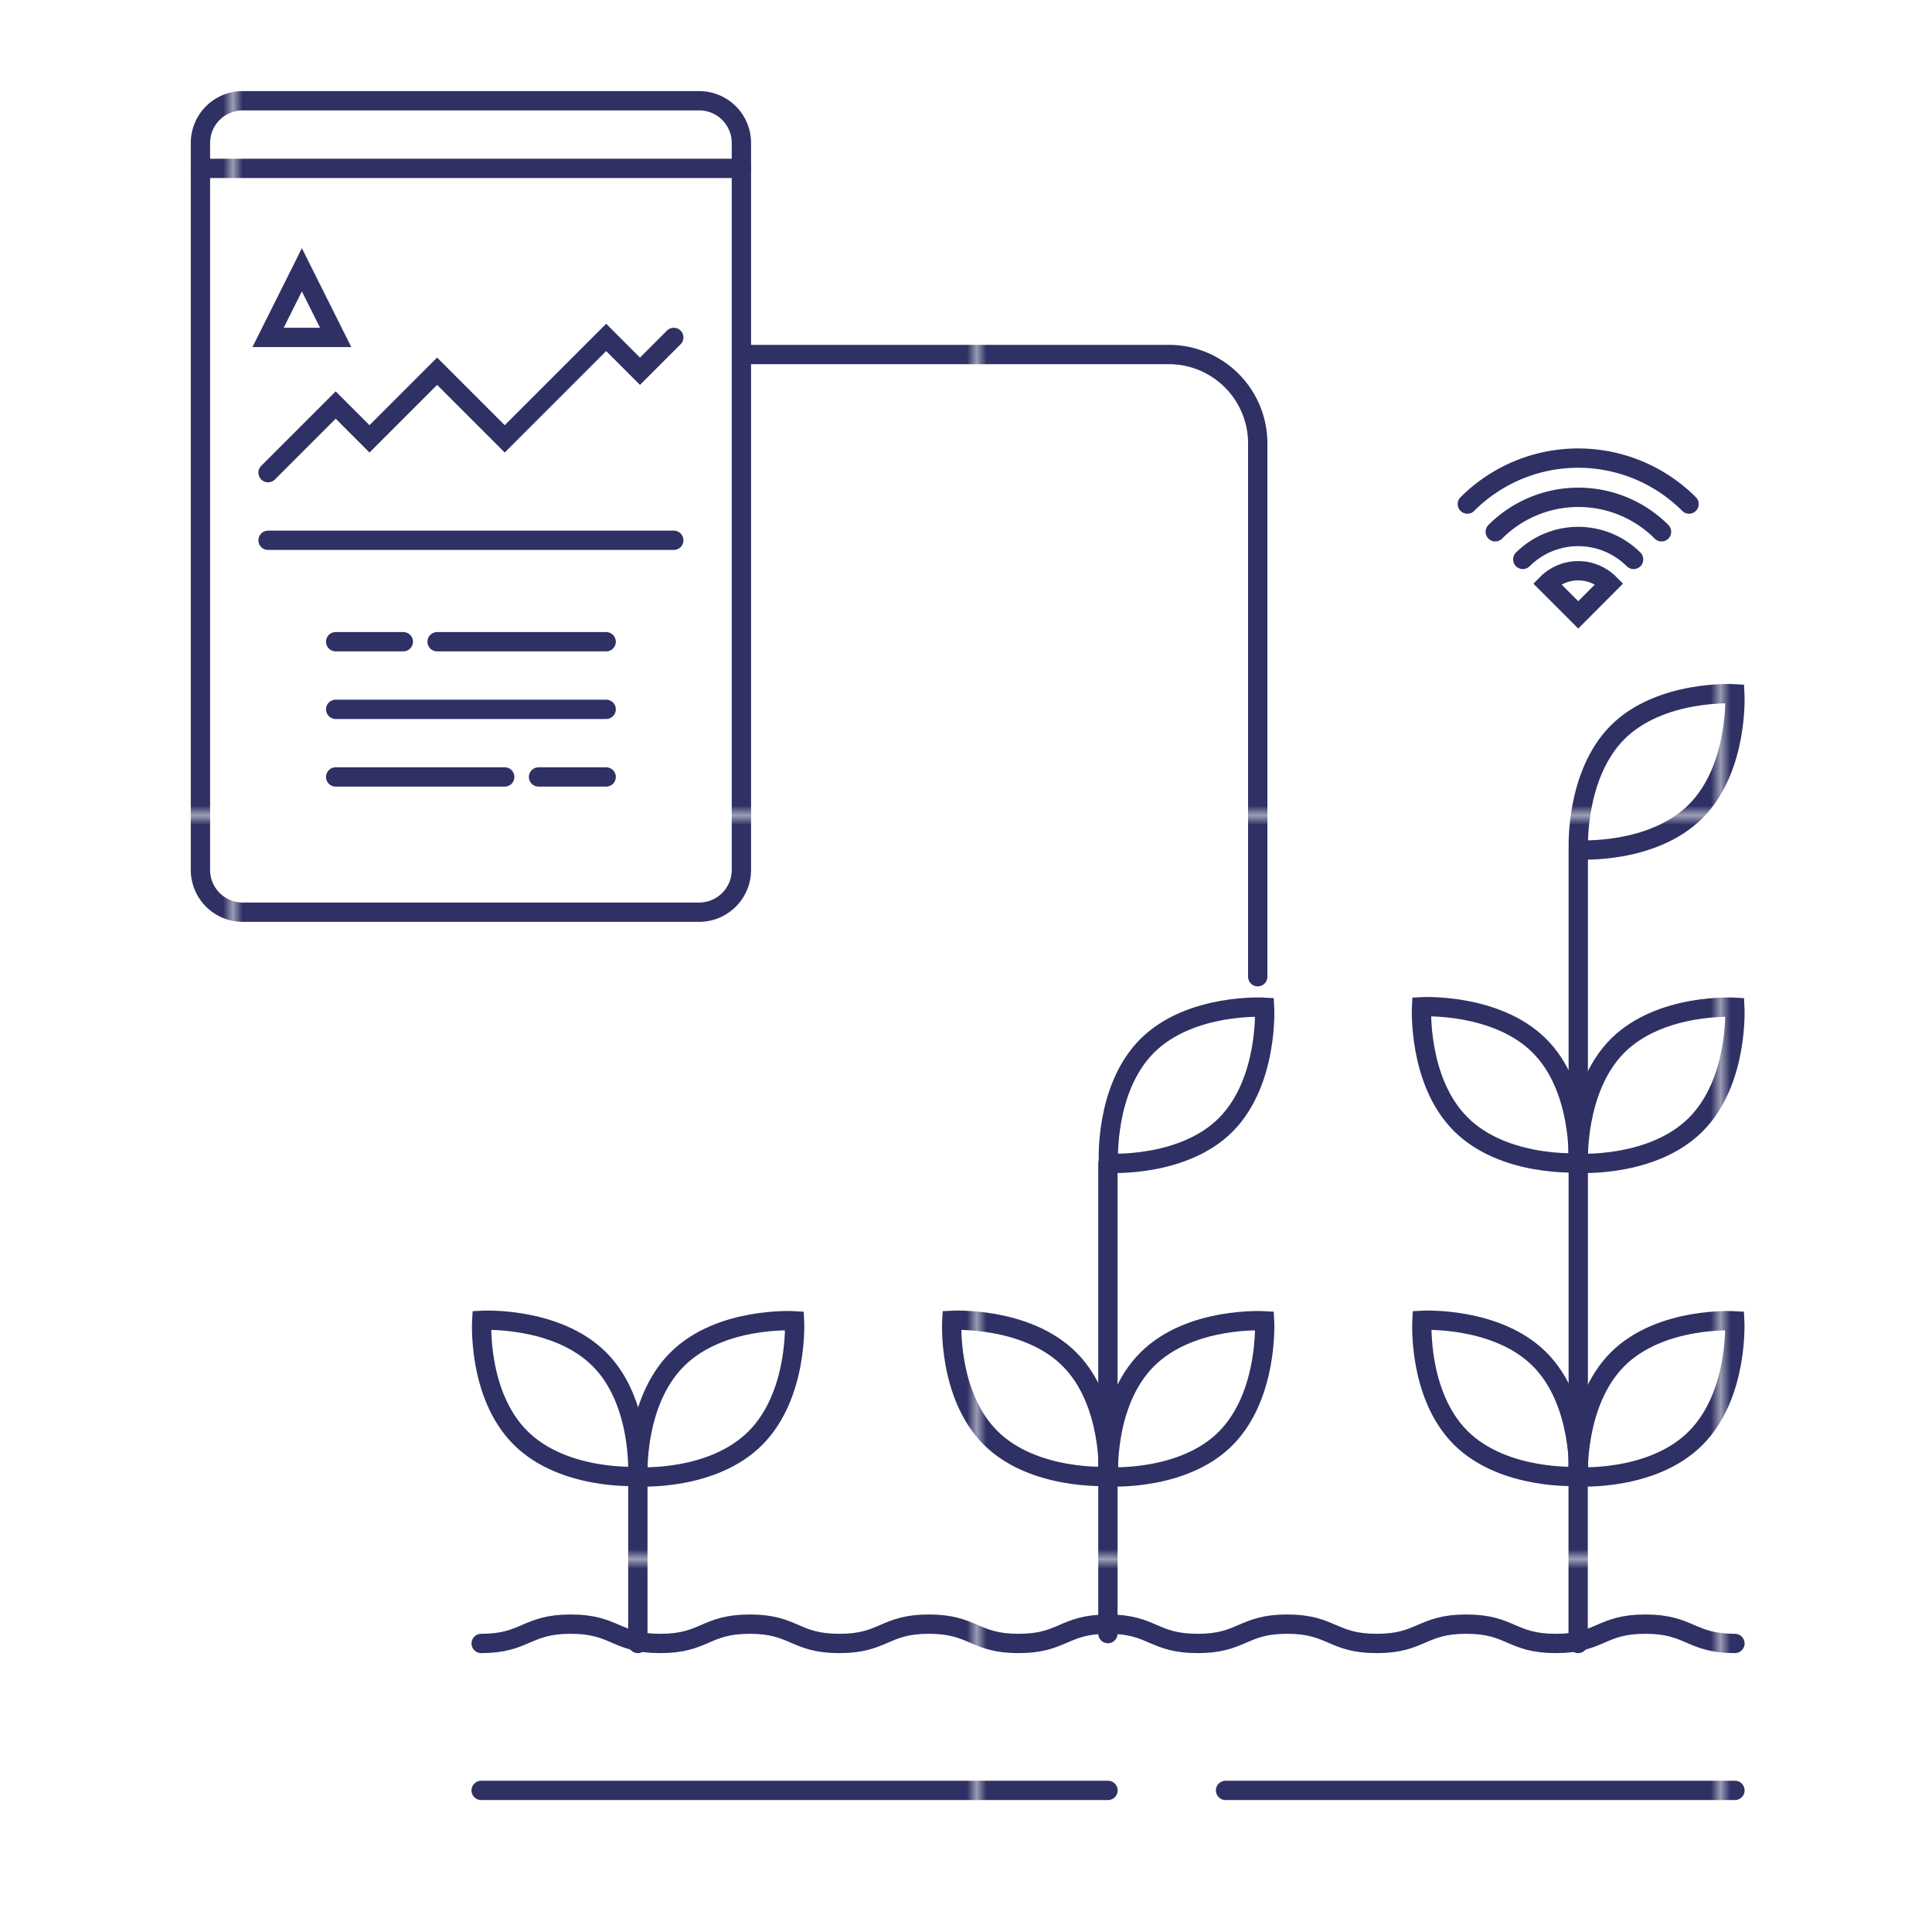 <svg id="_1_-_20" data-name="1 - 20" xmlns="http://www.w3.org/2000/svg" xmlns:xlink="http://www.w3.org/1999/xlink" viewBox="0 0 200 200"><defs><style>.cls-1,.cls-3{fill:none;}.cls-2{fill:#2f3164;}.cls-3{stroke-linecap:round;stroke-miterlimit:10;stroke-width:2px;stroke:url(#New_Pattern_Swatch_8);}</style><pattern id="New_Pattern_Swatch_8" data-name="New Pattern Swatch 8" width="76.48" height="76.48" patternTransform="translate(24.61 7.9)" patternUnits="userSpaceOnUse" viewBox="0 0 76.48 76.48"><rect class="cls-1" width="76.48" height="76.48"/><rect class="cls-2" width="76.48" height="76.48"/></pattern></defs><g id="Layer_6" data-name="Layer 6"><path class="cls-3" d="M169.11,57.91a8.12,8.12,0,0,0-11.47,0"/><path class="cls-3" d="M172,55.05a12.16,12.16,0,0,0-17.21,0"/><path class="cls-3" d="M174.85,52.18a16.22,16.22,0,0,0-22.95,0"/><path class="cls-3" d="M160.15,60.42l3.23,3.23,3.22-3.23A4.56,4.56,0,0,0,160.15,60.42Z"/><path class="cls-3" d="M77.21,36.7H121a9.2,9.2,0,0,1,9.2,9.2v55.21"/><line class="cls-3" x1="49.81" y1="185.34" x2="114.7" y2="185.34"/><line class="cls-3" x1="126.87" y1="185.34" x2="179.6" y2="185.34"/><path class="cls-3" d="M179.6,170.13c-4.63,0-4.63-2-9.27-2s-4.63,2-9.27,2-4.63-2-9.27-2-4.64,2-9.27,2-4.64-2-9.27-2-4.64,2-9.27,2-4.64-2-9.27-2-4.64,2-9.27,2-4.64-2-9.28-2-4.63,2-9.27,2-4.63-2-9.27-2-4.63,2-9.27,2-4.63-2-9.27-2-4.64,2-9.27,2"/><line class="cls-3" x1="66.03" y1="170.13" x2="66.03" y2="152.88"/><path class="cls-3" d="M70.09,140.73c4.48-4.48,12.16-4,12.16-4s.42,7.67-4.06,12.15-12.15,4-12.15,4S65.62,145.2,70.09,140.73Z"/><path class="cls-3" d="M53.87,148.83c-4.48-4.48-4-12.15-4-12.15s7.68-.43,12.15,4,4,12.15,4,12.15S58.34,153.3,53.87,148.83Z"/><line class="cls-3" x1="114.69" y1="169.11" x2="114.69" y2="148.43"/><path class="cls-3" d="M118.75,140.73c4.48-4.48,12.16-4,12.16-4s.42,7.67-4,12.15-12.16,4-12.16,4S114.28,145.2,118.75,140.73Z"/><path class="cls-3" d="M102.53,148.83c-4.47-4.48-4-12.15-4-12.15s7.68-.43,12.15,4,4.05,12.15,4.05,12.15S107,153.3,102.53,148.83Z"/><line class="cls-3" x1="114.69" y1="152.88" x2="114.69" y2="120.44"/><path class="cls-3" d="M118.75,108.27c4.48-4.47,12.16-4,12.16-4s.42,7.68-4,12.15-12.16,4-12.16,4S114.28,112.75,118.75,108.27Z"/><line class="cls-3" x1="163.38" y1="152.88" x2="163.38" y2="115.97"/><path class="cls-3" d="M167.44,108.27c4.47-4.47,12.15-4,12.15-4s.42,7.68-4.05,12.15-12.15,4-12.15,4S163,112.75,167.44,108.27Z"/><path class="cls-3" d="M151.21,116.37c-4.47-4.47-4.05-12.15-4.05-12.15s7.68-.42,12.16,4,4.05,12.15,4.05,12.15S155.69,120.85,151.21,116.37Z"/><line class="cls-3" x1="163.38" y1="120.44" x2="163.38" y2="87.99"/><path class="cls-3" d="M167.44,75.82c4.47-4.47,12.15-4,12.15-4s.42,7.68-4.05,12.16-12.15,4-12.15,4S163,80.3,167.44,75.82Z"/><line class="cls-3" x1="163.37" y1="170.13" x2="163.37" y2="148.43"/><path class="cls-3" d="M167.43,140.73c4.47-4.48,12.15-4,12.15-4s.42,7.67-4.05,12.15-12.15,4-12.15,4S163,145.2,167.43,140.73Z"/><path class="cls-3" d="M151.2,148.83c-4.47-4.48-4-12.15-4-12.15s7.68-.43,12.15,4,4.06,12.15,4.06,12.15S155.68,153.3,151.2,148.83Z"/><path class="cls-3" d="M71.5,10.43h.87a4.37,4.37,0,0,1,4.38,4.37V90.05a4.38,4.38,0,0,1-4.38,4.38H25.12a4.38,4.38,0,0,1-4.37-4.38V14.8a4.37,4.37,0,0,1,4.37-4.37Z"/><polyline class="cls-3" points="69.75 34.93 66.25 38.43 62.75 34.93 52.25 45.43 45.25 38.43 38.25 45.43 34.75 41.93 27.75 48.93"/><line class="cls-3" x1="27.75" y1="55.93" x2="69.75" y2="55.93"/><polygon class="cls-3" points="31.25 27.93 27.75 34.93 34.75 34.93 31.25 27.93"/><line class="cls-3" x1="20.75" y1="17.43" x2="76.75" y2="17.43"/><line class="cls-3" x1="62.75" y1="66.43" x2="45.25" y2="66.43"/><line class="cls-3" x1="41.75" y1="66.43" x2="34.75" y2="66.43"/><line class="cls-3" x1="34.75" y1="73.43" x2="62.75" y2="73.43"/><line class="cls-3" x1="34.75" y1="80.43" x2="52.25" y2="80.43"/><line class="cls-3" x1="55.75" y1="80.43" x2="62.75" y2="80.43"/></g></svg>